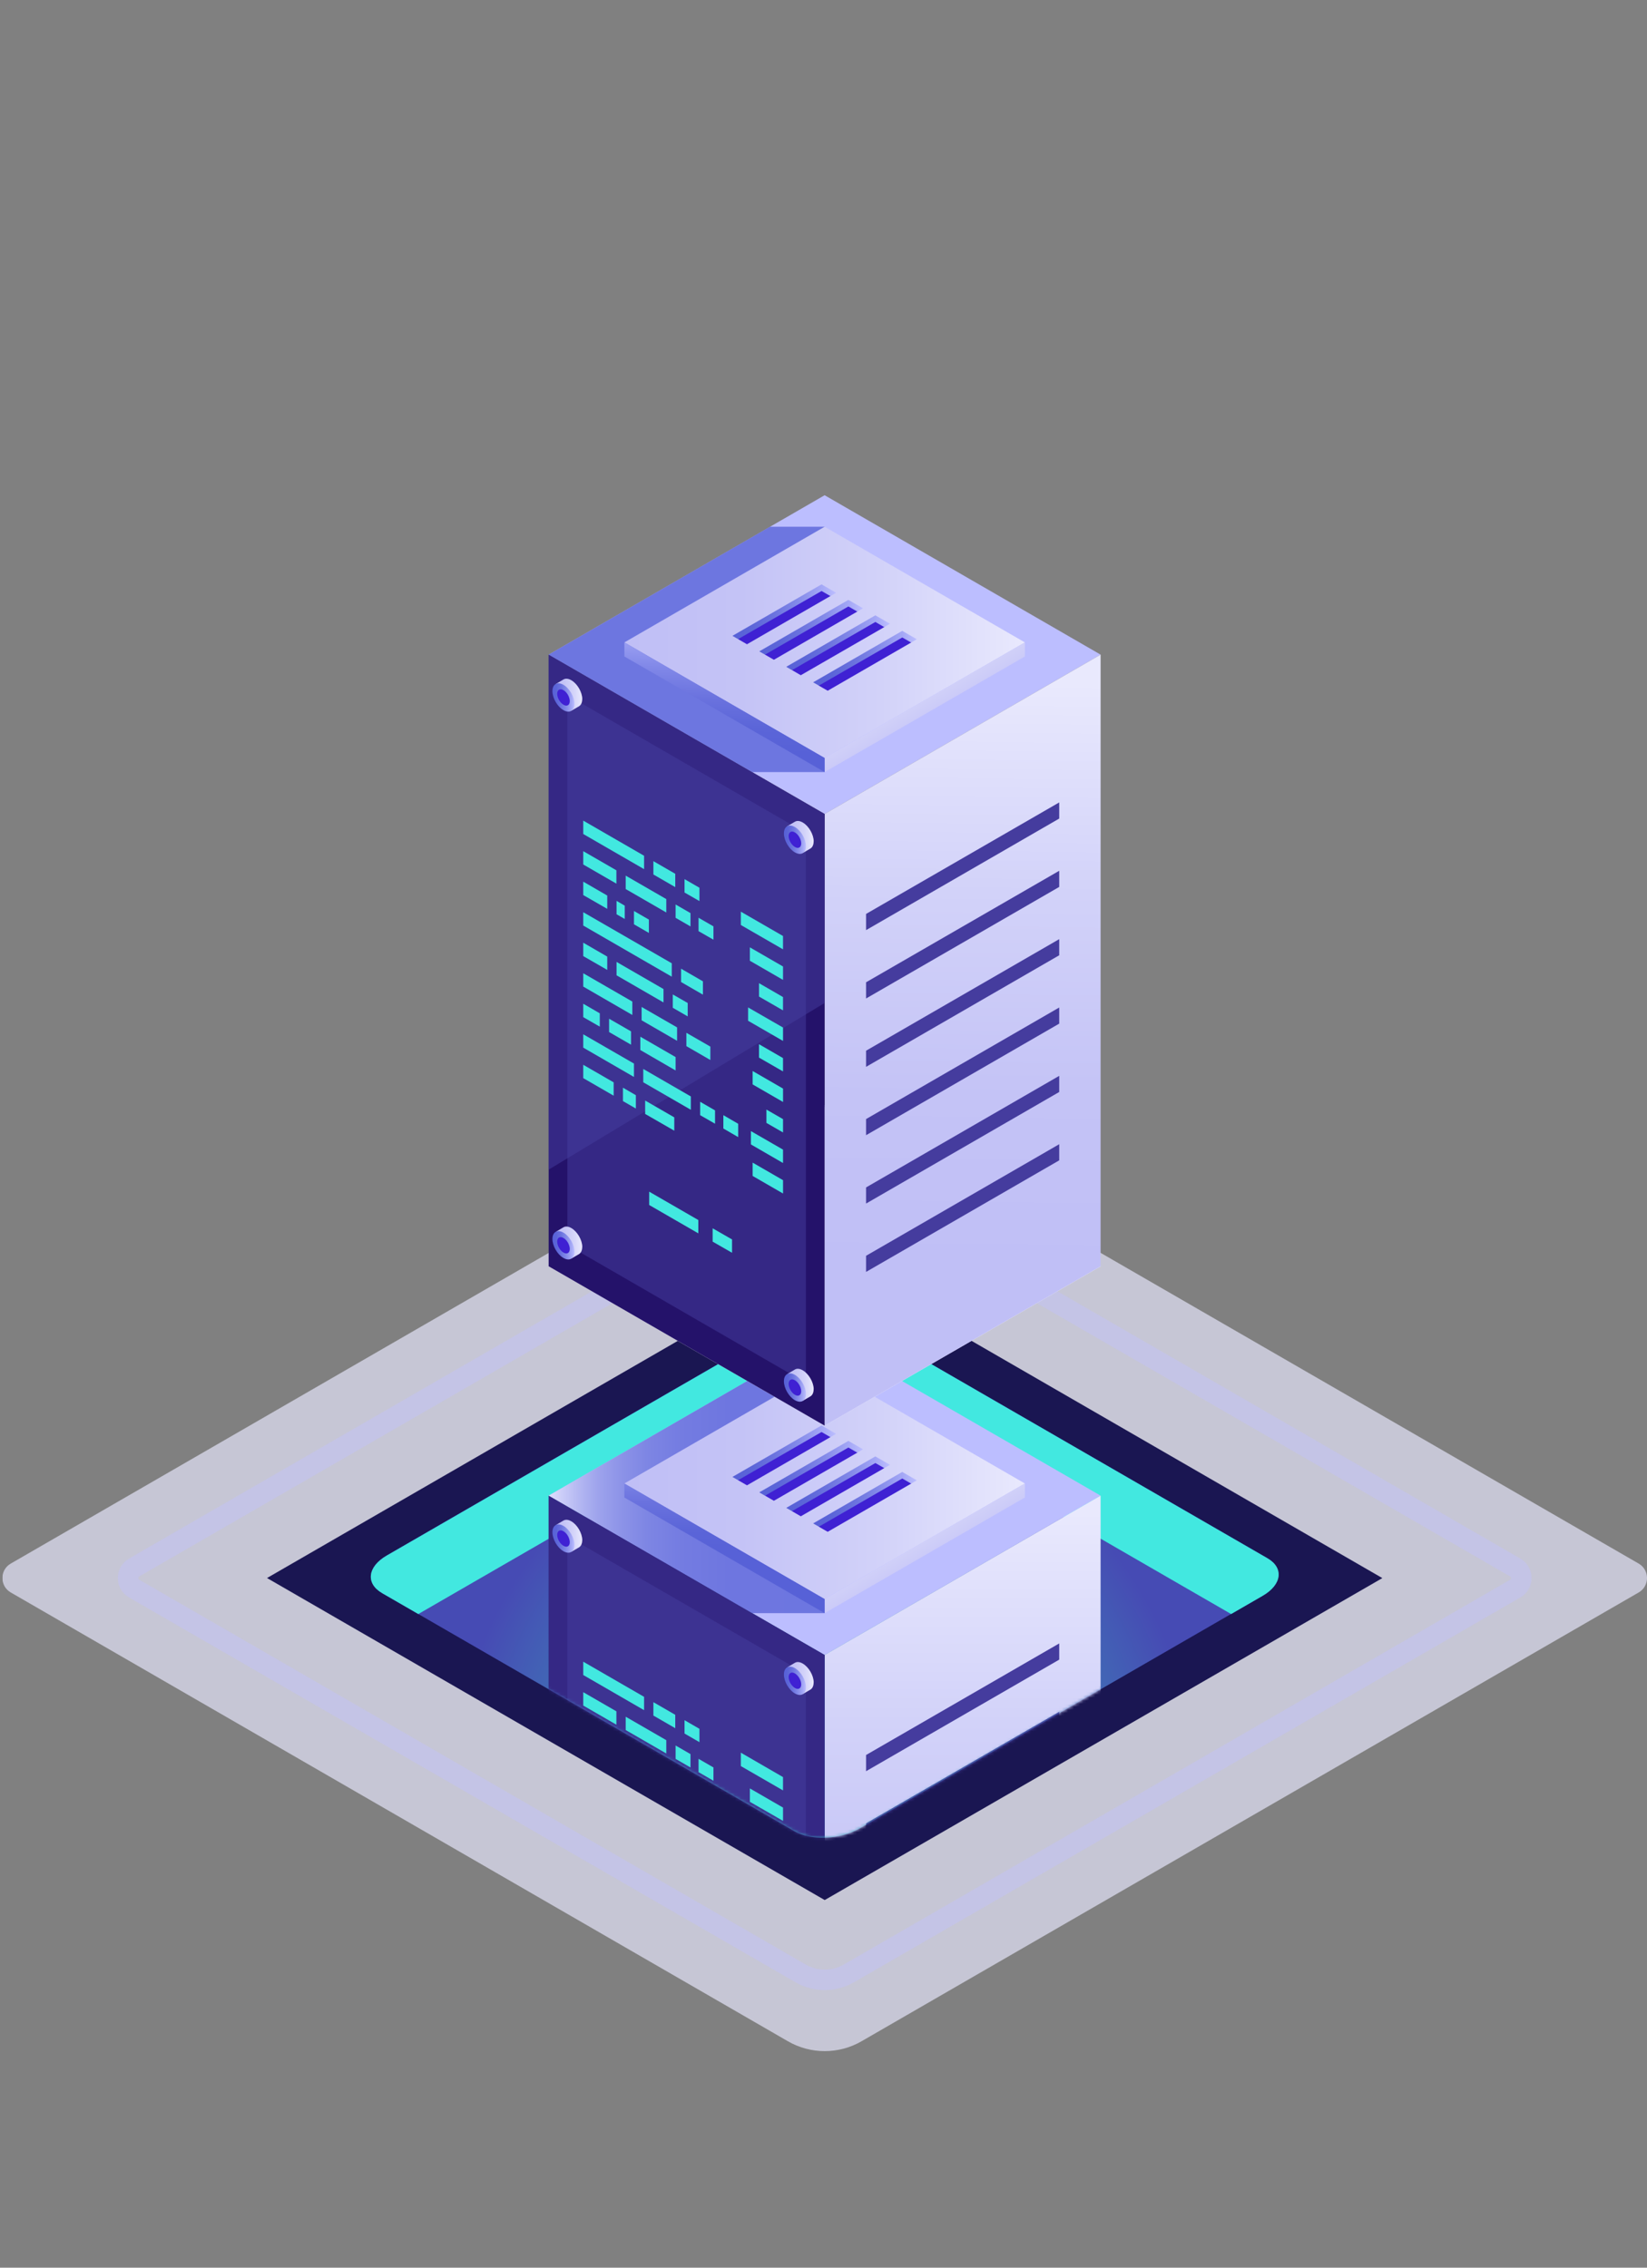 <svg xmlns="http://www.w3.org/2000/svg" width="539" height="742" viewBox="0 0 539 742" fill="none"><rect x="0" y="0" width="539" height="742" fill="#808080" stroke="none"/><g clip-path="url(#clip0_1543_47086)"><g opacity="0.67"><path d="M257.863 667.914L3.507 521.053C-0.117 518.95 -0.117 513.716 3.507 511.614L257.863 364.753C265.311 360.458 274.482 360.458 281.93 364.753L536.286 511.614C539.91 513.716 539.91 518.95 536.286 521.053L281.93 667.914C274.482 672.208 265.311 672.208 257.863 667.914Z" fill="#E9E9FF"></path></g><g opacity="0.5"><path d="M269.899 651.161C266.589 651.161 263.257 650.311 260.304 648.588L42.249 522.707C39.945 521.365 38.559 518.994 38.559 516.333C38.559 513.671 39.945 511.3 42.249 509.958L260.282 384.077C266.209 380.655 273.545 380.655 279.473 384.077L497.527 509.958C499.831 511.278 501.218 513.671 501.218 516.333C501.218 518.994 499.831 521.388 497.527 522.707L279.495 648.588C276.542 650.288 273.21 651.161 269.899 651.161ZM263.659 642.795C267.506 645.01 272.293 645.01 276.14 642.795L494.172 516.914C494.396 516.78 494.508 516.601 494.508 516.355C494.508 516.109 494.396 515.908 494.172 515.796L276.117 389.915C272.27 387.701 267.484 387.701 263.637 389.915L45.604 515.796C45.38 515.93 45.269 516.109 45.269 516.355C45.269 516.601 45.38 516.803 45.604 516.914L263.659 642.795Z" fill="#C2C1F7"></path></g><g opacity="0.9"><path d="M269.897 621.704L87.383 516.334L269.897 410.986L452.388 516.356L269.897 621.704Z" fill="#080344"></path></g><path opacity="0.66" d="M259.995 599.181L125.033 521.255C119.576 518.101 120.247 512.599 126.554 508.953L258.452 432.794C264.759 429.148 274.31 428.745 279.768 431.899L414.73 509.825C420.187 512.979 419.516 518.481 413.209 522.127L281.311 598.286C275.003 601.932 265.453 602.335 259.995 599.181Z" fill="#2B237C"></path><path opacity="0.66" d="M259.995 599.181L125.033 521.255C119.576 518.101 120.247 512.599 126.554 508.953L258.452 432.794C264.759 429.148 274.31 428.745 279.768 431.899L414.73 509.825C420.187 512.979 419.516 518.481 413.209 522.127L281.311 598.286C275.003 601.932 265.453 602.335 259.995 599.181Z" fill="url(#paint0_radial_1543_47086)"></path><path d="M125.04 521.277L136.894 528.121L258.481 457.934C264.788 454.288 274.339 453.885 279.796 457.039L402.904 528.121L413.237 522.149C419.545 518.503 420.238 513.001 414.758 509.847L279.796 431.921C274.339 428.767 264.788 429.17 258.481 432.816L126.583 508.975C120.275 512.621 119.582 518.123 125.062 521.277H125.04Z" fill="#42E8E0"></path><mask id="mask0_1543_47086" style="mask-type:luminance" maskUnits="userSpaceOnUse" x="121" y="0" width="298" height="602"><path d="M410.838 0.374L414.73 509.847C420.187 513.001 419.516 518.503 413.209 522.149L281.311 598.308C275.003 601.954 265.453 602.357 259.995 599.203L125.033 521.277C119.576 518.123 120.247 512.621 126.554 508.975L136.262 0.374" fill="white"></path></mask><g mask="url(#mask0_1543_47086)"><path d="M269.868 541.518L179.551 489.381L269.868 437.244L360.186 489.381L269.868 541.518Z" fill="#BCBEFF"></path><path d="M360.185 489.381V689.543L269.867 741.68V541.519L360.185 489.381Z" fill="url(#paint1_linear_1543_47086)"></path><path d="M179.551 489.381V689.543L269.868 741.68V541.519L179.551 489.381Z" fill="#24126A"></path><g opacity="0.51"><path d="M185.684 502.667V682.564L263.744 727.633V547.736L185.684 502.667Z" fill="#453C9E"></path></g><path d="M346.639 537.738V543.039L283.43 579.542V574.241L346.639 537.738Z" fill="#453C9E"></path><path d="M346.639 560.105V565.406L283.43 601.909V596.608L346.639 560.105Z" fill="#453C9E"></path><path d="M346.639 582.472V587.773L283.43 624.276V618.975L346.639 582.472Z" fill="#453C9E"></path><path opacity="0.78" d="M269.868 527.83H246.137L179.551 489.382L251.997 447.555H269.868V527.83Z" fill="url(#paint2_linear_1543_47086)"></path><path d="M269.867 523.223L204.332 485.4L269.867 447.555L335.402 485.4L269.867 523.223Z" fill="url(#paint3_linear_1543_47086)"></path><path d="M335.406 485.4V489.985L269.871 527.83V523.223L335.406 485.4Z" fill="url(#paint4_linear_1543_47086)"></path><path d="M204.332 485.4V489.985L269.867 527.83V523.223L204.332 485.4Z" fill="url(#paint5_linear_1543_47086)"></path><path d="M244.458 486.004L241.551 484.326L241.797 482.962L268.704 467.282L272.439 469.072L271.746 470.235L244.458 486.004Z" fill="#3F21D3"></path><path d="M268.866 468.558L271.751 470.235L273.63 469.162L268.866 466.41L239.699 483.253L241.556 484.326L268.866 468.558Z" fill="url(#paint6_linear_1543_47086)"></path><path d="M253.267 491.058L250.359 489.381L250.583 488.039L277.513 472.36L281.248 474.149L280.555 475.312L253.267 491.058Z" fill="#3F21D3"></path><path d="M277.647 473.635L280.555 475.312L282.433 474.216L277.647 471.465L248.48 488.307L250.359 489.403L277.647 473.635Z" fill="url(#paint7_linear_1543_47086)"></path><path d="M262.069 496.136L259.184 494.459L259.407 493.094L286.337 477.438L290.072 479.205L289.379 480.368L262.069 496.136Z" fill="#3F21D3"></path><path d="M286.471 478.713L289.379 480.368L291.258 479.294L286.471 476.543L257.305 493.385L259.184 494.459L286.471 478.713Z" fill="url(#paint8_linear_1543_47086)"></path><path d="M270.869 501.214L267.961 499.536L268.207 498.172L295.137 482.492L298.872 484.282L298.179 485.445L270.869 501.214Z" fill="#3F21D3"></path><path d="M295.276 483.767L298.184 485.445L300.04 484.371L295.276 481.62L266.109 498.462L267.988 499.536L295.276 483.767Z" fill="url(#paint9_linear_1543_47086)"></path><g opacity="0.51"><path d="M179.551 657.894L269.868 603.385V541.519L179.551 489.381V657.894Z" fill="#453C9E"></path></g><path d="M266.294 550.532C266.294 548.251 264.684 545.455 262.693 544.314C261.687 543.733 260.792 543.688 260.144 544.068L257.594 545.567L259.159 545.612C259.115 545.858 259.092 546.104 259.092 546.395C259.092 548.676 260.703 551.472 262.693 552.613C262.962 552.769 263.208 552.881 263.454 552.948L262.716 554.312L265.199 552.859C265.847 552.478 266.272 551.673 266.272 550.532H266.294Z" fill="url(#paint10_linear_1543_47086)"></path><path d="M263.745 552.031C263.745 554.312 262.135 555.252 260.144 554.111C258.153 552.97 256.543 550.175 256.543 547.893C256.543 545.612 258.153 544.672 260.144 545.813C262.135 546.954 263.745 549.75 263.745 552.031Z" fill="url(#paint11_linear_1543_47086)"></path><path d="M262.201 551.136C262.201 552.456 261.284 552.993 260.144 552.322C259.003 551.651 258.086 550.063 258.086 548.743C258.086 547.423 259.003 546.886 260.144 547.558C261.284 548.229 262.201 549.817 262.201 551.136Z" fill="#3F21D3"></path><path d="M190.56 503.987C190.56 501.706 188.95 498.91 186.959 497.769C185.953 497.188 185.058 497.143 184.409 497.523L181.859 499.022L183.425 499.066C183.38 499.312 183.358 499.558 183.358 499.849C183.358 502.131 184.968 504.926 186.959 506.067C187.227 506.224 187.473 506.336 187.719 506.403L186.981 507.767L189.464 506.313C190.113 505.933 190.538 505.128 190.538 503.987H190.56Z" fill="url(#paint12_linear_1543_47086)"></path><path d="M187.987 505.486C187.987 507.767 186.377 508.706 184.386 507.566C182.396 506.425 180.785 503.629 180.785 501.348C180.785 499.066 182.396 498.127 184.386 499.268C186.377 500.408 187.987 503.204 187.987 505.486Z" fill="url(#paint13_linear_1543_47086)"></path><path d="M186.463 504.613C186.463 505.933 185.546 506.47 184.405 505.799C183.265 505.15 182.348 503.54 182.348 502.22C182.348 500.9 183.265 500.364 184.405 501.035C185.546 501.683 186.463 503.294 186.463 504.613Z" fill="#3F21D3"></path><path d="M210.782 559.569L190.875 548.072V543.711L210.782 555.207V559.569Z" fill="#42E8E0"></path><path d="M220.986 565.473L213.828 561.336V556.952L220.986 561.09V565.473Z" fill="#42E8E0"></path><path d="M228.899 570.037L224.023 567.218V562.857L228.899 565.675V570.037Z" fill="#42E8E0"></path><path d="M201.723 564.333L190.875 558.07V553.686L201.723 559.949V564.333Z" fill="#42E8E0"></path><path d="M218.052 573.749L204.766 566.078V561.716L218.052 569.388V573.749Z" fill="#42E8E0"></path><path d="M225.974 578.335L221.098 575.517V571.133L225.974 573.951V578.335Z" fill="#42E8E0"></path><path d="M233.485 582.674L228.609 579.856V575.494L233.485 578.312V582.674Z" fill="#42E8E0"></path><path d="M198.726 572.586L190.875 568.046V563.684L198.726 568.202V572.586Z" fill="#42E8E0"></path><path d="M204.457 575.897L201.773 574.331V569.969L204.457 571.513V575.897Z" fill="#42E8E0"></path><path d="M212.353 580.46L207.477 577.641V573.28L212.353 576.076V580.46Z" fill="#42E8E0"></path><path d="M219.84 594.752L190.875 578.044V573.66L219.84 590.39V594.752Z" fill="#42E8E0"></path><path d="M230.04 600.657L222.883 596.519V592.157L230.04 596.295V600.657Z" fill="#42E8E0"></path><path d="M198.726 592.56L190.875 588.02V583.658L198.726 588.176V592.56Z" fill="#42E8E0"></path><path d="M217.139 603.184L201.773 594.304V589.943L217.139 598.823V603.184Z" fill="#42E8E0"></path><path d="M225.056 607.747L220.18 604.951V600.567L225.056 603.386V607.747Z" fill="#42E8E0"></path><path d="M206.934 607.278L190.875 598.018V593.634L206.934 602.916V607.278Z" fill="#42E8E0"></path><path d="M242.449 577.865L256.25 585.828V581.466L242.449 573.481V577.865Z" fill="#42E8E0"></path><path d="M245.406 589.563L256.254 595.803V591.442L245.406 585.179V589.563Z" fill="#42E8E0"></path><path d="M248.398 601.261L256.249 605.801V601.44L248.398 596.899V601.261Z" fill="#42E8E0"></path><path d="M269.868 266.339L179.551 214.201L269.868 162.042L360.186 214.201L269.868 266.339Z" fill="#BCBEFF"></path><path d="M269.868 466.478L179.551 414.34L269.868 362.203L360.186 414.34L269.868 466.478Z" fill="white"></path><path d="M360.185 214.202V414.341L269.867 466.478V266.339L360.185 214.202Z" fill="url(#paint14_linear_1543_47086)"></path><path d="M179.551 214.202V414.341L269.868 466.478V266.339L179.551 214.202Z" fill="#24126A"></path><g opacity="0.51"><path d="M185.684 227.465V407.362L263.744 452.454V272.557L185.684 227.465Z" fill="#453C9E"></path></g><path d="M346.639 262.558V267.837L283.43 304.34V299.039L346.639 262.558Z" fill="#453C9E"></path><path d="M346.639 284.925V290.204L283.43 326.707V321.406L346.639 284.925Z" fill="#453C9E"></path><path d="M346.639 307.292V312.571L283.43 349.074V343.795L346.639 307.292Z" fill="#453C9E"></path><path d="M346.639 329.659V334.938L283.43 371.441V366.162L346.639 329.659Z" fill="#453C9E"></path><path d="M346.639 352.026V357.305L283.43 393.807V388.529L346.639 352.026Z" fill="#453C9E"></path><path d="M346.639 374.393V379.671L283.43 416.174V410.896L346.639 374.393Z" fill="#453C9E"></path><path opacity="0.78" d="M269.868 252.628H246.137L179.551 214.202L251.997 172.353H269.868V252.628Z" fill="url(#paint15_linear_1543_47086)"></path><path d="M269.867 248.021L204.332 210.198L269.867 172.353L335.402 210.198L269.867 248.021Z" fill="url(#paint16_linear_1543_47086)"></path><path d="M335.406 210.198V214.806L269.871 252.628V248.02L335.406 210.198Z" fill="url(#paint17_linear_1543_47086)"></path><path d="M204.332 210.198V214.806L269.867 252.628V248.02L204.332 210.198Z" fill="url(#paint18_linear_1543_47086)"></path><path d="M244.458 210.801L241.551 209.124L241.797 207.759L268.704 192.103L272.439 193.87L271.746 195.033L244.458 210.801Z" fill="#3F21D3"></path><path d="M268.866 193.378L271.751 195.033L273.63 193.959L268.866 191.208L239.699 208.05L241.556 209.124L268.866 193.378Z" fill="url(#paint19_linear_1543_47086)"></path><path d="M253.267 215.879L250.359 214.201L250.583 212.837L277.513 197.158L281.248 198.947L280.555 200.11L253.267 215.879Z" fill="#3F21D3"></path><path d="M277.647 198.433L280.555 200.11L282.433 199.037L277.647 196.286L248.48 213.128L250.359 214.202L277.647 198.433Z" fill="url(#paint20_linear_1543_47086)"></path><path d="M262.069 220.934L259.184 219.257L259.407 217.915L286.337 202.235L290.072 204.025L289.379 205.188L262.069 220.934Z" fill="#3F21D3"></path><path d="M286.471 203.51L289.379 205.188L291.258 204.092L286.471 201.341L257.305 218.183L259.184 219.279L286.471 203.51Z" fill="url(#paint21_linear_1543_47086)"></path><path d="M270.869 226.011L267.961 224.333L268.207 222.969L295.137 207.312L298.872 209.079L298.179 210.242L270.869 226.011Z" fill="#3F21D3"></path><path d="M295.276 208.587L298.184 210.242L300.04 209.169L295.276 206.417L266.109 223.26L267.988 224.333L295.276 208.587Z" fill="url(#paint22_linear_1543_47086)"></path><g opacity="0.51"><path d="M179.551 382.714L269.868 328.183V266.339L179.551 214.202V382.714Z" fill="#453C9E"></path></g><path d="M266.294 275.331C266.294 273.049 264.684 270.253 262.693 269.113C261.687 268.531 260.792 268.486 260.144 268.867L257.594 270.365L259.159 270.41C259.115 270.656 259.092 270.902 259.092 271.193C259.092 273.474 260.703 276.27 262.693 277.411C262.962 277.567 263.208 277.679 263.454 277.746L262.716 279.111L265.199 277.657C265.847 277.277 266.272 276.471 266.272 275.331H266.294Z" fill="url(#paint23_linear_1543_47086)"></path><path d="M263.745 276.829C263.745 279.111 262.135 280.05 260.144 278.909C258.153 277.769 256.543 274.973 256.543 272.691C256.543 270.41 258.153 269.47 260.144 270.611C262.135 271.752 263.745 274.548 263.745 276.829Z" fill="url(#paint24_linear_1543_47086)"></path><path d="M262.201 275.957C262.201 277.276 261.284 277.813 260.144 277.142C259.003 276.471 258.086 274.883 258.086 273.564C258.086 272.244 259.003 271.707 260.144 272.378C261.284 273.049 262.201 274.637 262.201 275.957Z" fill="#3F21D3"></path><path d="M190.56 228.785C190.56 226.503 188.95 223.707 186.959 222.567C185.953 221.985 185.058 221.94 184.409 222.321L181.859 223.819L183.425 223.864C183.38 224.11 183.358 224.356 183.358 224.647C183.358 226.928 184.968 229.724 186.959 230.865C187.227 231.021 187.473 231.133 187.719 231.2L186.981 232.565L189.464 231.111C190.113 230.731 190.538 229.925 190.538 228.785H190.56Z" fill="url(#paint25_linear_1543_47086)"></path><path d="M187.987 230.283C187.987 232.565 186.377 233.504 184.386 232.363C182.396 231.223 180.785 228.427 180.785 226.145C180.785 223.864 182.396 222.924 184.386 224.065C186.377 225.206 187.987 228.002 187.987 230.283Z" fill="url(#paint26_linear_1543_47086)"></path><path d="M186.463 229.411C186.463 230.731 185.546 231.267 184.405 230.596C183.265 229.948 182.348 228.337 182.348 227.018C182.348 225.698 183.265 225.161 184.405 225.832C185.546 226.481 186.463 228.091 186.463 229.411Z" fill="#3F21D3"></path><path d="M266.294 454.578C266.294 452.297 264.684 449.501 262.693 448.36C261.687 447.779 260.792 447.734 260.144 448.114L257.594 449.613L259.159 449.658C259.115 449.904 259.092 450.15 259.092 450.441C259.092 452.722 260.703 455.518 262.693 456.659C262.962 456.815 263.208 456.927 263.454 456.994L262.716 458.358L265.199 456.905C265.847 456.524 266.272 455.719 266.272 454.578H266.294Z" fill="url(#paint27_linear_1543_47086)"></path><path d="M263.745 456.077C263.745 458.358 262.135 459.298 260.144 458.157C258.153 457.016 256.543 454.22 256.543 451.939C256.543 449.658 258.153 448.718 260.144 449.859C262.135 451 263.745 453.795 263.745 456.077Z" fill="url(#paint28_linear_1543_47086)"></path><path d="M262.201 455.205C262.201 456.524 261.284 457.061 260.144 456.39C259.003 455.719 258.086 454.131 258.086 452.811C258.086 451.492 259.003 450.955 260.144 451.626C261.284 452.297 262.201 453.885 262.201 455.205Z" fill="#3F21D3"></path><path d="M190.56 408.033C190.56 405.752 188.95 402.956 186.959 401.815C185.953 401.234 185.058 401.189 184.409 401.569L181.859 403.068L183.425 403.113C183.38 403.359 183.358 403.605 183.358 403.895C183.358 406.177 184.968 408.973 186.959 410.113C187.227 410.27 187.473 410.382 187.719 410.449L186.981 411.813L189.464 410.359C190.113 409.979 190.538 409.174 190.538 408.033H190.56Z" fill="url(#paint29_linear_1543_47086)"></path><path d="M187.987 409.532C187.987 411.813 186.377 412.753 184.386 411.612C182.396 410.471 180.785 407.675 180.785 405.394C180.785 403.112 182.396 402.173 184.386 403.314C186.377 404.454 187.987 407.25 187.987 409.532Z" fill="url(#paint30_linear_1543_47086)"></path><path d="M186.463 408.659C186.463 409.979 185.546 410.516 184.405 409.845C183.265 409.196 182.348 407.586 182.348 406.266C182.348 404.946 183.265 404.41 184.405 405.081C185.546 405.729 186.463 407.34 186.463 408.659Z" fill="#3F21D3"></path><path d="M210.782 284.389L190.875 272.892V268.509L210.782 280.005V284.389Z" fill="#42E8E0"></path><path d="M220.986 290.271L213.828 286.133V281.772L220.986 285.91V290.271Z" fill="#42E8E0"></path><path d="M228.899 294.835L224.023 292.039V287.655L228.899 290.473V294.835Z" fill="#42E8E0"></path><path d="M201.723 289.131L190.875 282.868V278.506L201.723 284.769V289.131Z" fill="#42E8E0"></path><path d="M218.052 298.57L204.766 290.898V286.514L218.052 294.186V298.57Z" fill="#42E8E0"></path><path d="M225.974 303.132L221.098 300.314V295.953L225.974 298.771V303.132Z" fill="#42E8E0"></path><path d="M233.485 307.472L228.609 304.676V300.292L233.485 303.11V307.472Z" fill="#42E8E0"></path><path d="M198.726 297.384L190.875 292.866V288.482L198.726 293.023V297.384Z" fill="#42E8E0"></path><path d="M204.457 300.695L201.773 299.151V294.767L204.457 296.333V300.695Z" fill="#42E8E0"></path><path d="M212.353 305.257L207.477 302.439V298.078L212.353 300.896V305.257Z" fill="#42E8E0"></path><path d="M219.84 319.572L190.875 302.842V298.48L219.84 315.188V319.572Z" fill="#42E8E0"></path><path d="M230.04 325.455L222.883 321.317V316.955L230.04 321.093V325.455Z" fill="#42E8E0"></path><path d="M198.726 317.358L190.875 312.84V308.456L198.726 312.997V317.358Z" fill="#42E8E0"></path><path d="M217.139 328.004L201.773 319.125V314.741L217.139 323.62V328.004Z" fill="#42E8E0"></path><path d="M225.056 332.567L220.18 329.749V325.387L225.056 328.183V332.567Z" fill="#42E8E0"></path><path d="M206.934 332.098L190.875 322.816V318.454L206.934 327.714V332.098Z" fill="#42E8E0"></path><path d="M221.581 340.552L209.973 333.842V329.481L221.581 336.168V340.552Z" fill="#42E8E0"></path><path d="M232.472 346.838L224.621 342.297V337.936L232.472 342.454V346.838Z" fill="#42E8E0"></path><path d="M196.288 335.923L190.875 332.814V328.43L196.288 331.561V335.923Z" fill="#42E8E0"></path><path d="M206.512 341.827L199.332 337.689V333.328L206.512 337.466V341.827Z" fill="#42E8E0"></path><path d="M221.096 350.26L209.555 343.572V339.211L221.096 345.876V350.26Z" fill="#42E8E0"></path><path d="M207.471 352.384L190.875 342.789V338.427L207.471 348.001V352.384Z" fill="#42E8E0"></path><path d="M226.083 363.121L210.516 354.129V349.768L226.083 358.759V363.121Z" fill="#42E8E0"></path><path d="M234.005 367.683L229.129 364.887V360.503L234.005 363.322V367.683Z" fill="#42E8E0"></path><path d="M241.58 372.067L236.727 369.249V364.888L241.58 367.706V372.067Z" fill="#42E8E0"></path><path d="M200.828 358.513L190.875 352.765V348.403L200.828 354.151V358.513Z" fill="#42E8E0"></path><path d="M242.449 302.663L256.25 310.626V306.264L242.449 298.302V302.663Z" fill="#42E8E0"></path><path d="M245.406 314.361L256.254 320.624V316.24L245.406 309.977V314.361Z" fill="#42E8E0"></path><path d="M248.398 326.081L256.249 330.599V326.238L248.398 321.697V326.081Z" fill="#42E8E0"></path><path d="M244.824 333.999L256.254 340.597V336.213L244.824 329.637V333.999Z" fill="#42E8E0"></path><path d="M248.398 346.055L256.249 350.573V346.211L248.398 341.671V346.055Z" fill="#42E8E0"></path><path d="M246.305 354.822L256.258 360.57V356.187L246.305 350.438V354.822Z" fill="#42E8E0"></path><path d="M250.82 367.415L256.255 370.547V366.185L250.82 363.054V367.415Z" fill="#42E8E0"></path><path d="M245.742 374.46L256.255 380.544V376.16L245.742 370.099V374.46Z" fill="#42E8E0"></path><path d="M246.305 384.772L256.258 390.52V386.158L246.305 380.41V384.772Z" fill="#42E8E0"></path><path d="M208.095 362.718L203.867 360.28V355.896L208.095 358.356V362.718Z" fill="#42E8E0"></path><path d="M220.665 369.965L211.137 364.485V360.101L220.665 365.603V369.965Z" fill="#42E8E0"></path><path d="M228.535 403.56L212.453 394.278V389.916L228.535 399.199V403.56Z" fill="#42E8E0"></path><path d="M239.571 409.912L233.219 406.266V401.904L239.571 405.55V409.912Z" fill="#42E8E0"></path></g></g><defs><radialGradient id="paint0_radial_1543_47086" cx="0" cy="0" r="1" gradientUnits="userSpaceOnUse" gradientTransform="translate(269.881 582.965) scale(121.273 121.273)"><stop stop-color="#42E8E0"></stop><stop offset="0.14" stop-color="#43E1DF"></stop><stop offset="0.33" stop-color="#45CFDE"></stop><stop offset="0.55" stop-color="#4AB1DC"></stop><stop offset="0.8" stop-color="#5088D9"></stop><stop offset="1" stop-color="#5761D7"></stop></radialGradient><linearGradient id="paint1_linear_1543_47086" x1="315.026" y1="685.315" x2="315.026" y2="494.727" gradientUnits="userSpaceOnUse"><stop stop-color="#C0BFF6"></stop><stop offset="0.29" stop-color="#C4C3F6"></stop><stop offset="0.64" stop-color="#D2D2F9"></stop><stop offset="1" stop-color="#E9E9FD"></stop></linearGradient><linearGradient id="paint2_linear_1543_47086" x1="179.551" y1="487.682" x2="269.868" y2="487.682" gradientUnits="userSpaceOnUse"><stop stop-color="#E9E9FD"></stop><stop offset="0.04" stop-color="#D3D4F7"></stop><stop offset="0.11" stop-color="#B2B5EE"></stop><stop offset="0.18" stop-color="#959BE7"></stop><stop offset="0.27" stop-color="#7E85E1"></stop><stop offset="0.36" stop-color="#6C75DC"></stop><stop offset="0.48" stop-color="#6069D9"></stop><stop offset="0.64" stop-color="#5962D7"></stop><stop offset="1" stop-color="#5761D7"></stop></linearGradient><linearGradient id="paint3_linear_1543_47086" x1="204.332" y1="485.4" x2="335.402" y2="485.4" gradientUnits="userSpaceOnUse"><stop stop-color="#C0BFF6"></stop><stop offset="0.29" stop-color="#C4C3F6"></stop><stop offset="0.64" stop-color="#D2D2F9"></stop><stop offset="1" stop-color="#E9E9FD"></stop></linearGradient><linearGradient id="paint4_linear_1543_47086" x1="311.093" y1="521.366" x2="295.168" y2="493.564" gradientUnits="userSpaceOnUse"><stop stop-color="#C0BFF6"></stop><stop offset="0.29" stop-color="#C4C3F6"></stop><stop offset="0.64" stop-color="#D2D2F9"></stop><stop offset="1" stop-color="#E9E9FD"></stop></linearGradient><linearGradient id="paint5_linear_1543_47086" x1="237.1" y1="508.17" x2="237.1" y2="465.74" gradientUnits="userSpaceOnUse"><stop stop-color="#5761D7"></stop><stop offset="0.18" stop-color="#5B65D8"></stop><stop offset="0.39" stop-color="#6A72DE"></stop><stop offset="0.61" stop-color="#8188E8"></stop><stop offset="0.85" stop-color="#A2A6F5"></stop><stop offset="1" stop-color="#BCBEFF"></stop></linearGradient><linearGradient id="paint6_linear_1543_47086" x1="239.699" y1="475.357" x2="273.63" y2="475.357" gradientUnits="userSpaceOnUse"><stop stop-color="#5761D7"></stop><stop offset="0.18" stop-color="#5B65D8"></stop><stop offset="0.39" stop-color="#6A72DE"></stop><stop offset="0.61" stop-color="#8188E8"></stop><stop offset="0.85" stop-color="#A2A6F5"></stop><stop offset="1" stop-color="#BCBEFF"></stop></linearGradient><linearGradient id="paint7_linear_1543_47086" x1="248.48" y1="480.434" x2="282.433" y2="480.434" gradientUnits="userSpaceOnUse"><stop stop-color="#5761D7"></stop><stop offset="0.18" stop-color="#5B65D8"></stop><stop offset="0.39" stop-color="#6A72DE"></stop><stop offset="0.61" stop-color="#8188E8"></stop><stop offset="0.85" stop-color="#A2A6F5"></stop><stop offset="1" stop-color="#BCBEFF"></stop></linearGradient><linearGradient id="paint8_linear_1543_47086" x1="257.305" y1="485.512" x2="291.258" y2="485.512" gradientUnits="userSpaceOnUse"><stop stop-color="#5761D7"></stop><stop offset="0.18" stop-color="#5B65D8"></stop><stop offset="0.39" stop-color="#6A72DE"></stop><stop offset="0.61" stop-color="#8188E8"></stop><stop offset="0.85" stop-color="#A2A6F5"></stop><stop offset="1" stop-color="#BCBEFF"></stop></linearGradient><linearGradient id="paint9_linear_1543_47086" x1="266.109" y1="490.567" x2="300.04" y2="490.567" gradientUnits="userSpaceOnUse"><stop stop-color="#5761D7"></stop><stop offset="0.18" stop-color="#5B65D8"></stop><stop offset="0.39" stop-color="#6A72DE"></stop><stop offset="0.61" stop-color="#8188E8"></stop><stop offset="0.85" stop-color="#A2A6F5"></stop><stop offset="1" stop-color="#BCBEFF"></stop></linearGradient><linearGradient id="paint10_linear_1543_47086" x1="257.616" y1="549.056" x2="266.294" y2="549.056" gradientUnits="userSpaceOnUse"><stop stop-color="#C0BFF6"></stop><stop offset="0.29" stop-color="#C4C3F6"></stop><stop offset="0.64" stop-color="#D2D2F9"></stop><stop offset="1" stop-color="#E9E9FD"></stop></linearGradient><linearGradient id="paint11_linear_1543_47086" x1="256.543" y1="549.951" x2="263.745" y2="549.951" gradientUnits="userSpaceOnUse"><stop stop-color="#5761D7"></stop><stop offset="0.18" stop-color="#5B65D8"></stop><stop offset="0.39" stop-color="#6A72DE"></stop><stop offset="0.61" stop-color="#8188E8"></stop><stop offset="0.85" stop-color="#A2A6F5"></stop><stop offset="1" stop-color="#BCBEFF"></stop></linearGradient><linearGradient id="paint12_linear_1543_47086" x1="181.859" y1="502.533" x2="190.56" y2="502.533" gradientUnits="userSpaceOnUse"><stop stop-color="#C0BFF6"></stop><stop offset="0.29" stop-color="#C4C3F6"></stop><stop offset="0.64" stop-color="#D2D2F9"></stop><stop offset="1" stop-color="#E9E9FD"></stop></linearGradient><linearGradient id="paint13_linear_1543_47086" x1="180.808" y1="503.405" x2="187.987" y2="503.405" gradientUnits="userSpaceOnUse"><stop stop-color="#5761D7"></stop><stop offset="0.18" stop-color="#5B65D8"></stop><stop offset="0.39" stop-color="#6A72DE"></stop><stop offset="0.61" stop-color="#8188E8"></stop><stop offset="0.85" stop-color="#A2A6F5"></stop><stop offset="1" stop-color="#BCBEFF"></stop></linearGradient><linearGradient id="paint14_linear_1543_47086" x1="0.749" y1="410.136" x2="2.985" y2="219.547" gradientUnits="userSpaceOnUse"><stop stop-color="#C0BFF6"></stop><stop offset="0.29" stop-color="#C4C3F6"></stop><stop offset="0.64" stop-color="#D2D2F9"></stop><stop offset="1" stop-color="#E9E9FD"></stop></linearGradient><linearGradient id="paint15_linear_1543_47086" x1="0.75" y1="212.502" x2="2.986" y2="212.502" gradientUnits="userSpaceOnUse"><stop stop-color="#E9E9FD"></stop><stop offset="0.04" stop-color="#D3D4F7"></stop><stop offset="0.11" stop-color="#B2B5EE"></stop><stop offset="0.18" stop-color="#959BE7"></stop><stop offset="0.27" stop-color="#7E85E1"></stop><stop offset="0.36" stop-color="#6C75DC"></stop><stop offset="0.48" stop-color="#6069D9"></stop><stop offset="0.64" stop-color="#5962D7"></stop><stop offset="1" stop-color="#5761D7"></stop></linearGradient><linearGradient id="paint16_linear_1543_47086" x1="204.332" y1="210.198" x2="335.402" y2="210.198" gradientUnits="userSpaceOnUse"><stop stop-color="#C0BFF6"></stop><stop offset="0.29" stop-color="#C4C3F6"></stop><stop offset="0.64" stop-color="#D2D2F9"></stop><stop offset="1" stop-color="#E9E9FD"></stop></linearGradient><linearGradient id="paint17_linear_1543_47086" x1="311.093" y1="246.186" x2="295.168" y2="218.362" gradientUnits="userSpaceOnUse"><stop stop-color="#C0BFF6"></stop><stop offset="0.29" stop-color="#C4C3F6"></stop><stop offset="0.64" stop-color="#D2D2F9"></stop><stop offset="1" stop-color="#E9E9FD"></stop></linearGradient><linearGradient id="paint18_linear_1543_47086" x1="0.748" y1="232.99" x2="2.985" y2="190.537" gradientUnits="userSpaceOnUse"><stop stop-color="#5761D7"></stop><stop offset="0.18" stop-color="#5B65D8"></stop><stop offset="0.39" stop-color="#6A72DE"></stop><stop offset="0.61" stop-color="#8188E8"></stop><stop offset="0.85" stop-color="#A2A6F5"></stop><stop offset="1" stop-color="#BCBEFF"></stop></linearGradient><linearGradient id="paint19_linear_1543_47086" x1="239.699" y1="200.177" x2="273.63" y2="200.177" gradientUnits="userSpaceOnUse"><stop stop-color="#5761D7"></stop><stop offset="0.18" stop-color="#5B65D8"></stop><stop offset="0.39" stop-color="#6A72DE"></stop><stop offset="0.61" stop-color="#8188E8"></stop><stop offset="0.85" stop-color="#A2A6F5"></stop><stop offset="1" stop-color="#BCBEFF"></stop></linearGradient><linearGradient id="paint20_linear_1543_47086" x1="248.48" y1="205.232" x2="282.433" y2="205.232" gradientUnits="userSpaceOnUse"><stop stop-color="#5761D7"></stop><stop offset="0.18" stop-color="#5B65D8"></stop><stop offset="0.39" stop-color="#6A72DE"></stop><stop offset="0.61" stop-color="#8188E8"></stop><stop offset="0.85" stop-color="#A2A6F5"></stop><stop offset="1" stop-color="#BCBEFF"></stop></linearGradient><linearGradient id="paint21_linear_1543_47086" x1="257.305" y1="210.31" x2="291.258" y2="210.31" gradientUnits="userSpaceOnUse"><stop stop-color="#5761D7"></stop><stop offset="0.18" stop-color="#5B65D8"></stop><stop offset="0.39" stop-color="#6A72DE"></stop><stop offset="0.61" stop-color="#8188E8"></stop><stop offset="0.85" stop-color="#A2A6F5"></stop><stop offset="1" stop-color="#BCBEFF"></stop></linearGradient><linearGradient id="paint22_linear_1543_47086" x1="266.109" y1="215.387" x2="300.04" y2="215.387" gradientUnits="userSpaceOnUse"><stop stop-color="#5761D7"></stop><stop offset="0.18" stop-color="#5B65D8"></stop><stop offset="0.39" stop-color="#6A72DE"></stop><stop offset="0.61" stop-color="#8188E8"></stop><stop offset="0.85" stop-color="#A2A6F5"></stop><stop offset="1" stop-color="#BCBEFF"></stop></linearGradient><linearGradient id="paint23_linear_1543_47086" x1="257.616" y1="273.877" x2="266.294" y2="273.877" gradientUnits="userSpaceOnUse"><stop stop-color="#C0BFF6"></stop><stop offset="0.29" stop-color="#C4C3F6"></stop><stop offset="0.64" stop-color="#D2D2F9"></stop><stop offset="1" stop-color="#E9E9FD"></stop></linearGradient><linearGradient id="paint24_linear_1543_47086" x1="256.543" y1="274.749" x2="263.745" y2="274.749" gradientUnits="userSpaceOnUse"><stop stop-color="#5761D7"></stop><stop offset="0.18" stop-color="#5B65D8"></stop><stop offset="0.39" stop-color="#6A72DE"></stop><stop offset="0.61" stop-color="#8188E8"></stop><stop offset="0.85" stop-color="#A2A6F5"></stop><stop offset="1" stop-color="#BCBEFF"></stop></linearGradient><linearGradient id="paint25_linear_1543_47086" x1="181.859" y1="227.331" x2="190.56" y2="227.331" gradientUnits="userSpaceOnUse"><stop stop-color="#C0BFF6"></stop><stop offset="0.29" stop-color="#C4C3F6"></stop><stop offset="0.64" stop-color="#D2D2F9"></stop><stop offset="1" stop-color="#E9E9FD"></stop></linearGradient><linearGradient id="paint26_linear_1543_47086" x1="180.808" y1="228.225" x2="187.987" y2="228.225" gradientUnits="userSpaceOnUse"><stop stop-color="#5761D7"></stop><stop offset="0.18" stop-color="#5B65D8"></stop><stop offset="0.39" stop-color="#6A72DE"></stop><stop offset="0.61" stop-color="#8188E8"></stop><stop offset="0.85" stop-color="#A2A6F5"></stop><stop offset="1" stop-color="#BCBEFF"></stop></linearGradient><linearGradient id="paint27_linear_1543_47086" x1="257.616" y1="453.125" x2="266.294" y2="453.125" gradientUnits="userSpaceOnUse"><stop stop-color="#C0BFF6"></stop><stop offset="0.29" stop-color="#C4C3F6"></stop><stop offset="0.64" stop-color="#D2D2F9"></stop><stop offset="1" stop-color="#E9E9FD"></stop></linearGradient><linearGradient id="paint28_linear_1543_47086" x1="256.543" y1="453.997" x2="263.745" y2="453.997" gradientUnits="userSpaceOnUse"><stop stop-color="#5761D7"></stop><stop offset="0.18" stop-color="#5B65D8"></stop><stop offset="0.39" stop-color="#6A72DE"></stop><stop offset="0.61" stop-color="#8188E8"></stop><stop offset="0.85" stop-color="#A2A6F5"></stop><stop offset="1" stop-color="#BCBEFF"></stop></linearGradient><linearGradient id="paint29_linear_1543_47086" x1="181.859" y1="406.579" x2="190.56" y2="406.579" gradientUnits="userSpaceOnUse"><stop stop-color="#C0BFF6"></stop><stop offset="0.29" stop-color="#C4C3F6"></stop><stop offset="0.64" stop-color="#D2D2F9"></stop><stop offset="1" stop-color="#E9E9FD"></stop></linearGradient><linearGradient id="paint30_linear_1543_47086" x1="180.808" y1="407.474" x2="187.987" y2="407.474" gradientUnits="userSpaceOnUse"><stop stop-color="#5761D7"></stop><stop offset="0.18" stop-color="#5B65D8"></stop><stop offset="0.39" stop-color="#6A72DE"></stop><stop offset="0.61" stop-color="#8188E8"></stop><stop offset="0.85" stop-color="#A2A6F5"></stop><stop offset="1" stop-color="#BCBEFF"></stop></linearGradient><clipPath id="clip0_1543_47086"><rect width="538.215" height="741.306" fill="white" transform="translate(0.785 0.374)"></rect></clipPath></defs></svg>